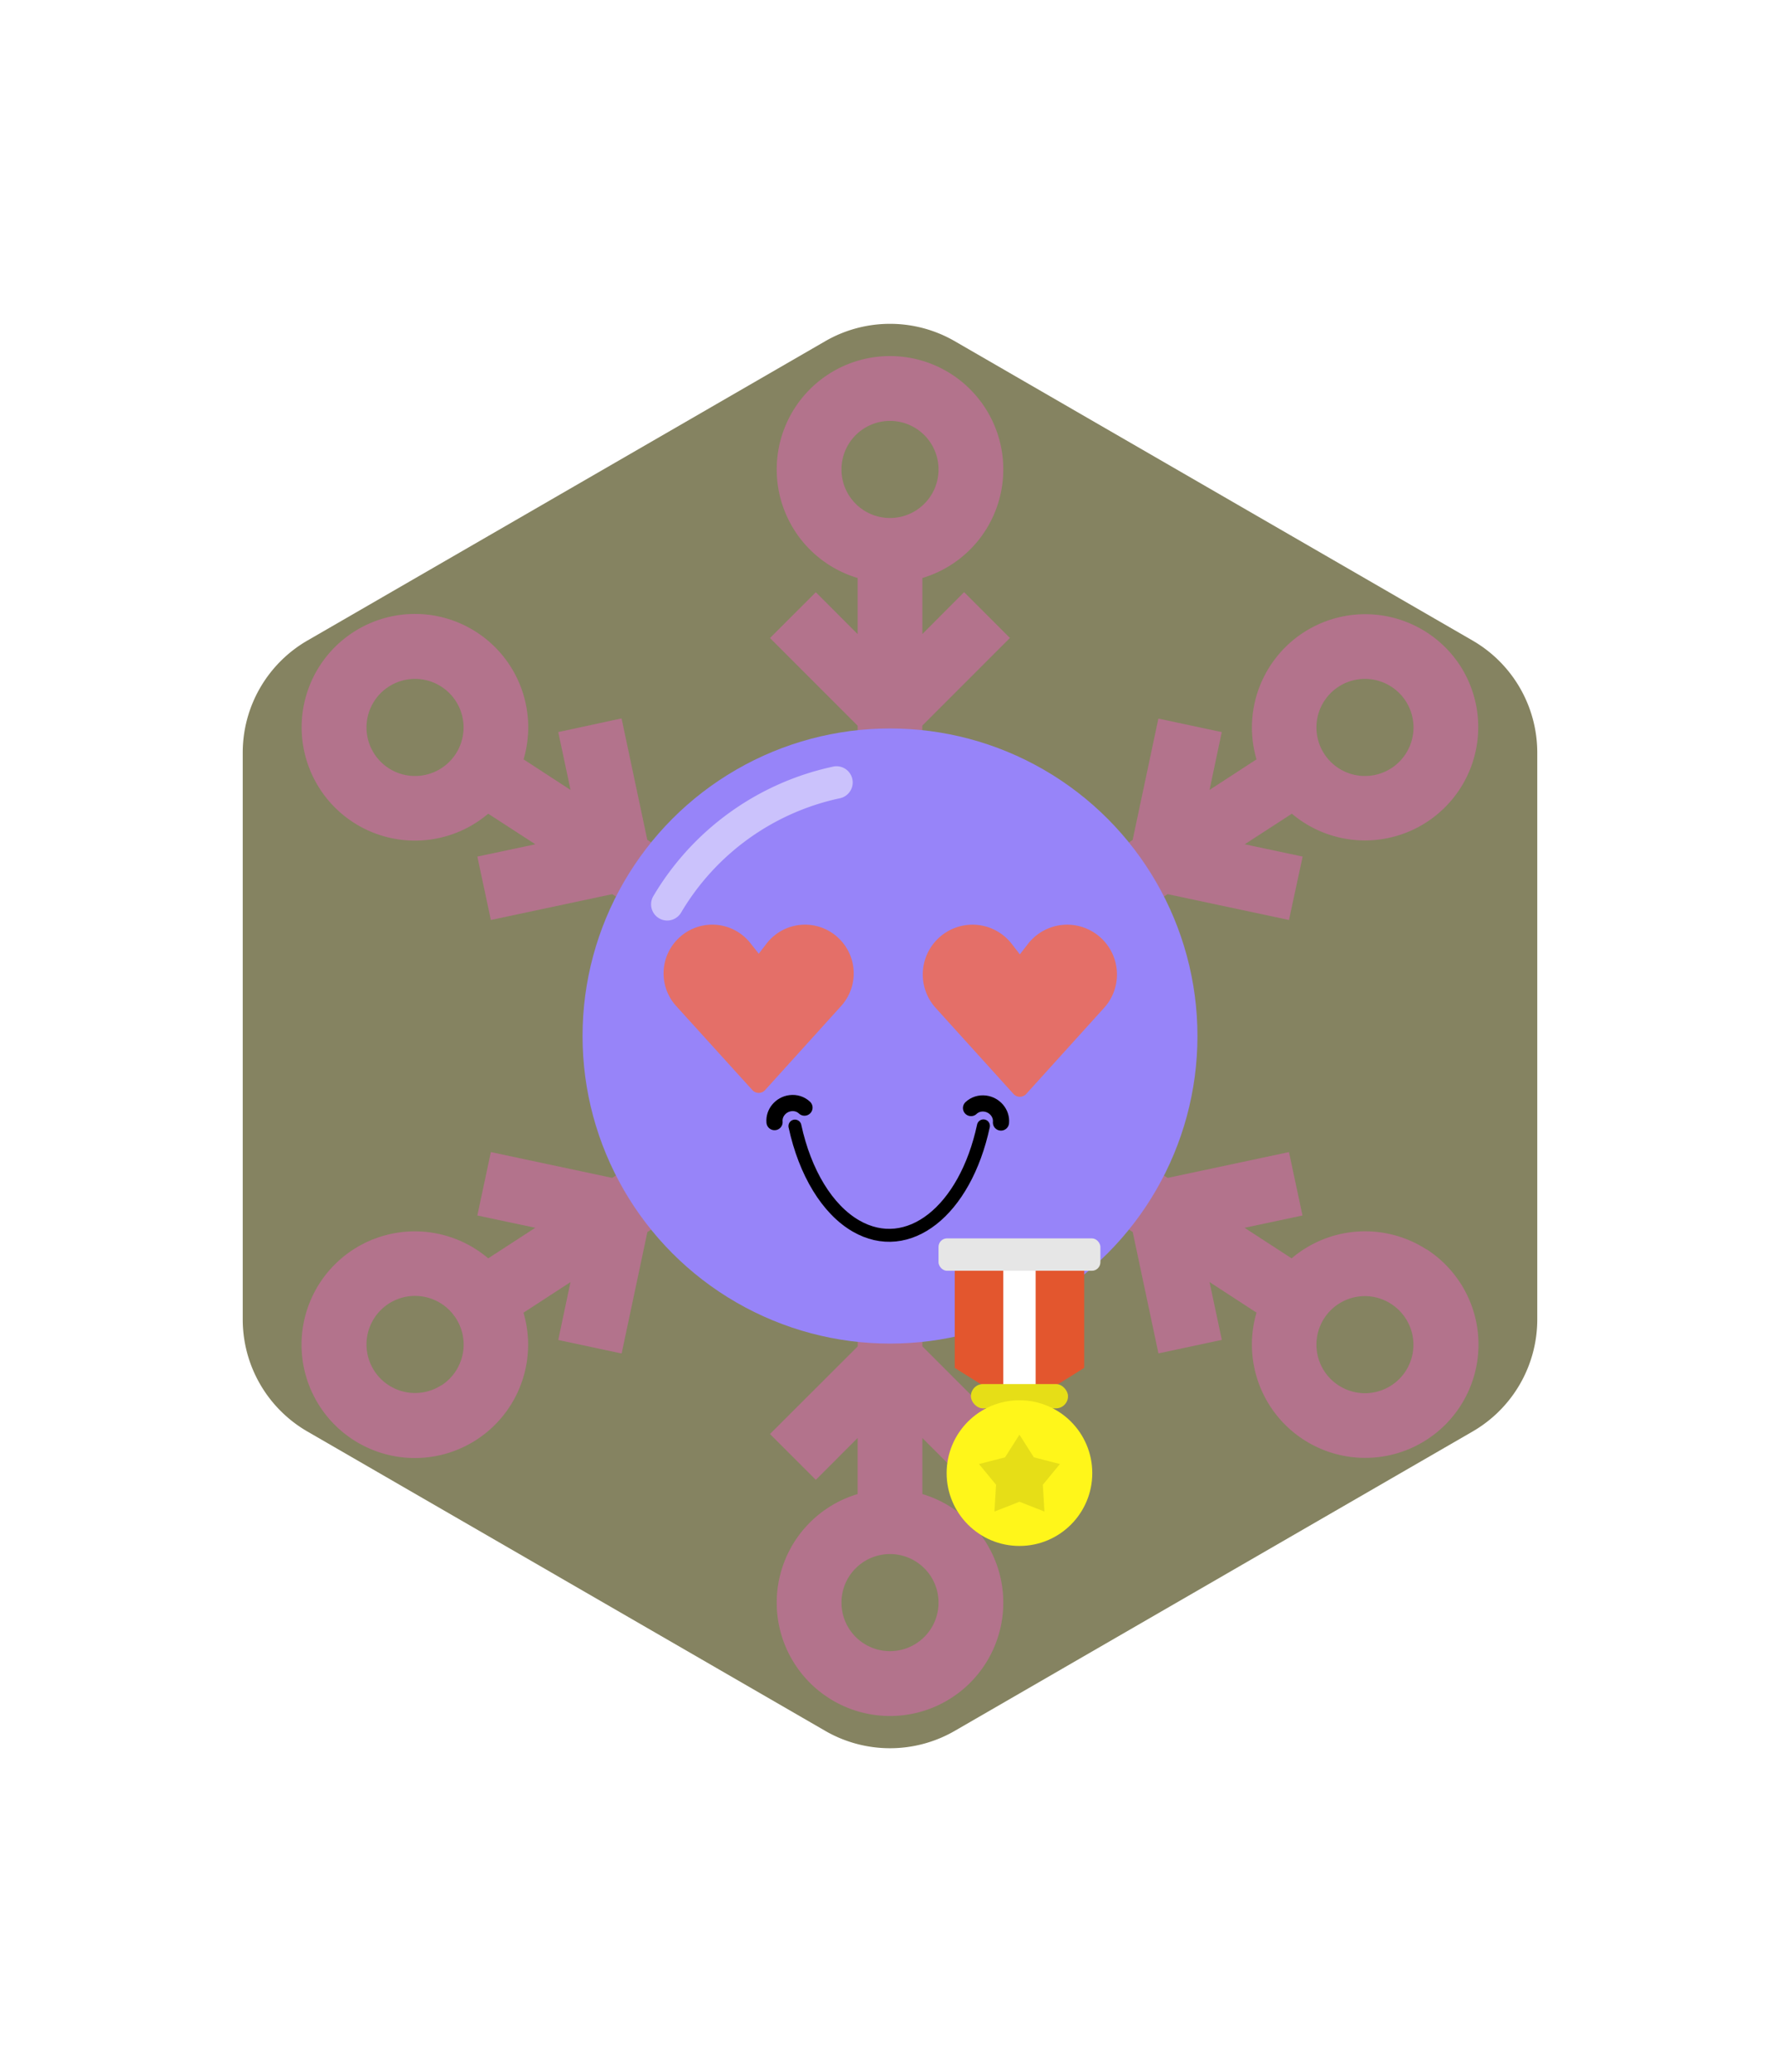 <svg xmlns="http://www.w3.org/2000/svg" id="generated" viewBox="0 0 220 220" style="height: 256px;"> <defs><filter id="innerglow"><feFlood flood-color="black"/><feComposite in2="SourceAlpha" operator="out"/><feGaussianBlur stdDeviation="2" result="blur"/><feComposite operator="atop" in2="SourceGraphic"/></filter> <filter id="innershadow2" x0="-50%" y0="-50%" width="200%" height="200%"><feGaussianBlur in="SourceAlpha" stdDeviation="10" result="blur"></feGaussianBlur><feOffset dy="10" dx="10"></feOffset><feComposite in2="SourceAlpha" operator="arithmetic" k2="-1" k3="1" result="shadowDiff"></feComposite><feFlood flood-color="#444444" flood-opacity="0.75"></feFlood><feComposite in2="shadowDiff" operator="in"></feComposite><feComposite in2="SourceGraphic" operator="over" result="firstfilter"></feComposite><feGaussianBlur in="firstfilter" stdDeviation="10" result="blur2"></feGaussianBlur><feOffset dy="-10" dx="-10"></feOffset><feComposite in2="firstfilter" operator="arithmetic" k2="-1" k3="1" result="shadowDiff"></feComposite><feFlood flood-color="#444444" flood-opacity="0.75"></feFlood><feComposite in2="shadowDiff" operator="in"></feComposite><feComposite in2="firstfilter" operator="over"></feComposite></filter><filter id="innershadow" x0="-50%" y0="-50%" width="200%" height="200%"><feGaussianBlur in="SourceAlpha" stdDeviation="3" result="blur"></feGaussianBlur><feOffset dy="3" dx="3"></feOffset><feComposite in2="SourceAlpha" operator="arithmetic" k2="-1" k3="1" result="shadowDiff"></feComposite><feFlood flood-color="#444444" flood-opacity="0.75"></feFlood><feComposite in2="shadowDiff" operator="in"></feComposite><feComposite in2="SourceGraphic" operator="over" result="firstfilter"></feComposite><feGaussianBlur in="firstfilter" stdDeviation="3" result="blur2"></feGaussianBlur><feOffset dy="-3" dx="-3"></feOffset><feComposite in2="firstfilter" operator="arithmetic" k2="-1" k3="1" result="shadowDiff"></feComposite><feFlood flood-color="#444444" flood-opacity="0.75"></feFlood><feComposite in2="shadowDiff" operator="in"></feComposite><feComposite in2="firstfilter" operator="over"></feComposite></filter> <style>#backgrounds .element > *:first-child {filter: url(#innerglow)} #patterns .element .main {filter: url(#innerglow)} #faces .element > *:first-child {filter:url(#innershadow)} .highlight { fill: rgba(255, 255, 255, 0.5); } .shadow { fill: rgba(0, 0, 0, 0.1); } #accessories-1 .scarf { fill: #de31b9; } #accessories-2 .base-tie { fill: #3b3b3b; } #accessories-2 #base-oval-1 { fill: #ffffff; } #accessories-2 #base-oval-2 { fill: #3b3b3b; } #accessories-2 #diamond { fill: #2571fb; } #accessories-3 #pin { fill: #ffffff; } #accessories-3 #stripe { fill: #ffffff; } #accessories-3 #medal { fill: #fff61a; } #accessories-3 #ribbon { fill: #e3562e; } #accessories-3 #rect { fill: #fff61a; } #accessories-4 #base { fill: #ffffff; } #accessories-4 #letter { fill: #5545ec; } #accessories-4 #broche { fill: #5545ec; } #accessories-5 .tie { fill: #3b3b3b; } #accessories-6 #text { fill: #000000; } #accessories-6 #mid { fill: #ffffff; } #accessories-6 #card { fill: #083ea1; } #accessories-6 #clip { fill: #bbbbbb; } #accessories-7 #medallion { fill: #fff61a; } #accessories-7 .necklace { fill: #fff61a; } #accessories-8 .base-eartube { fill: #fffdff; } #accessories-8 .base-earplug { fill: #00249c; } #accessories-8 .base-earplug { fill: #00249c; } #accessories-8 #base-bell { fill: #fffdff; } #accessories-8 #base-tube { fill: #00249c; } #accessories-9 #base { fill: #ffffff; } #accessories-9 #tie { fill: #3b3b3b; } #accessories-10 #scarf { fill: #8f85ff; } #eyes-1 .base { fill: #3b3b3b; } #eyes-3 .frame { fill: black; } #eyes-3 .base-glass { fill: #fff; } #eyes-3 .base-glass { fill: #fff; } #eyes-3 #band-aid #base-band { fill: #fff; } #eyes-3 #band-aid #base-line-1 { fill: #bbb; } #eyes-3 #band-aid #base-line-2 { fill: #bbb; } #eyes-4 #base-highlight { fill: #ffffff; } #eyes-4 #base-white { fill: #ffffff; } #eyes-5 #base-patch { fill: #3b3b3b; } #eyes-5 #base-white { fill: #ffffff; } #eyes-6 #base-frame { fill: #f9f9f9; } #eyes-6 #base-light { fill: #f14f25; } #eyes-6 #eyes { fill: #3b3b3b; } #eyes-7 .base-white { fill: #ffffff; } #eyes-7 .base-highlight { fill: #ffffff; } #eyes-8 .base-white { fill: #ffffff; } #eyes-8 .base-highlight { fill: #ffffff; } #eyes-8 .base-eyelash { fill: #3b3b3b; } #eyes-9 .base-white { fill: #ffffff; } #eyes-10 #base-glass { fill: #00f5d6; } #eyes-10 .base-band { fill: #3b3b3b; } #to-clip {clip-path: url(#clip-this);} #backgrounds .element > *:first-child {fill:#858361!important;} #patterns .element > *:first-child {fill:#c67f9b!important;} #faces .element > *:first-child {fill:#9784f9!important;} #eyes .element .main {fill:#e46f68!important;} #glasses .element .main {fill:#e46f68!important;} #hairstyles .main {fill:#35c7be!important;} </style><!--Pattern clipping--><clipPath id="clip-this"> <path transform="translate(22,22) scale(.8)" class="main" d="M210,153.75V66.25a20,20,0,0,0-10-17.33L120,2.69a20,20,0,0,0-20,0L20,48.92A20,20,0,0,0,10,66.25v87.5a20,20,0,0,0,10,17.33l80,46.23a20,20,0,0,0,20,0l80-46.23A20,20,0,0,0,210,153.75Z"></path> </clipPath></defs><!-- Backgrounds --> <g id="backgrounds"><g class="element" id="hex"> <path transform="translate(22,22) scale(.8)" class="main" d="M210,153.75V66.25a20,20,0,0,0-10-17.33L120,2.69a20,20,0,0,0-20,0L20,48.92A20,20,0,0,0,10,66.25v87.5a20,20,0,0,0,10,17.33l80,46.23a20,20,0,0,0,20,0l80-46.23A20,20,0,0,0,210,153.75Z"></path> </g></g><!-- patterns --> <g id="to-clip"><g id="patterns"><g class="element"> <path class="main" d="M176.33,136.38a14,14,0,0,0-16.69,1.09l-5.82-3.78,7.16-1.52-1.67-7.83-15,3.19-27-17.53,27-17.53,15,3.19L161,87.83l-7.16-1.52,5.83-3.78a14,14,0,0,0,20.8-18.28,14,14,0,0,0-25.17,11.57l-5.81,3.78L151,72.45l-7.83-1.67-3.18,15-26,16.87v-31l10.83-10.83-5.66-5.66L114,60.34V53.41a14,14,0,1,0-8,0v6.93l-5.17-5.17-5.66,5.66L106,71.66v31L80,85.76l-3.18-15L69,72.45l1.52,7.15-5.81-3.78a14,14,0,1,0-4.37,6.71l5.83,3.78L59,87.83l1.67,7.83,15-3.19,27,17.53-27,17.53-15-3.19L59,132.17l7.16,1.52-5.82,3.78a14,14,0,1,0,4.36,6.71l5.81-3.78L69,147.55l7.83,1.67,3.18-15,26-16.87v31L95.17,159.17l5.66,5.66,5.17-5.17v6.93a14,14,0,1,0,8,0v-6.93l5.17,5.17,5.66-5.66L114,148.34v-31l26,16.87,3.18,15,7.83-1.67-1.52-7.15,5.81,3.78a14,14,0,1,0,21.05-7.8ZM165.44,66.84a6,6,0,1,1-1.77,8.3A6,6,0,0,1,165.44,66.84ZM56.33,75.14a6,6,0,1,1-1.77-8.3A6,6,0,0,1,56.33,75.14Zm-1.77,78a6,6,0,1,1,1.77-8.3A6,6,0,0,1,54.56,153.16ZM104,40a6,6,0,1,1,6,6A6,6,0,0,1,104,40Zm12,140a6,6,0,1,1-6-6A6,6,0,0,1,116,180Zm57.74-28.61a6,6,0,1,1-5-9.26,6,6,0,0,1,3.25,1A6,6,0,0,1,173.74,151.39Z"></path> <path class="shadow" d="M176.33,136.38a14,14,0,0,0-16.69,1.09l-5.82-3.78,7.16-1.52-1.67-7.83-15,3.19-27-17.53,27-17.53,15,3.19L161,87.83l-7.16-1.52,5.83-3.78a14,14,0,0,0,20.8-18.28,14,14,0,0,0-25.17,11.57l-5.81,3.78L151,72.45l-7.83-1.67-3.18,15-26,16.87v-31l10.83-10.83-5.66-5.66L114,60.34V53.41a14,14,0,1,0-8,0v6.93l-5.17-5.17-5.66,5.66L106,71.66v31L80,85.76l-3.18-15L69,72.45l1.52,7.15-5.81-3.78a14,14,0,1,0-4.37,6.71l5.83,3.78L59,87.83l1.67,7.83,15-3.19,27,17.53-27,17.53-15-3.19L59,132.17l7.16,1.52-5.82,3.78a14,14,0,1,0,4.36,6.71l5.81-3.78L69,147.55l7.83,1.67,3.18-15,26-16.87v31L95.17,159.17l5.66,5.66,5.17-5.17v6.93a14,14,0,1,0,8,0v-6.93l5.17,5.17,5.66-5.66L114,148.34v-31l26,16.87,3.18,15,7.83-1.67-1.52-7.15,5.81,3.78a14,14,0,1,0,21.05-7.8ZM165.44,66.84a6,6,0,1,1-1.77,8.3A6,6,0,0,1,165.44,66.84ZM56.33,75.14a6,6,0,1,1-1.77-8.3A6,6,0,0,1,56.33,75.14Zm-1.77,78a6,6,0,1,1,1.77-8.3A6,6,0,0,1,54.56,153.16ZM104,40a6,6,0,1,1,6,6A6,6,0,0,1,104,40Zm12,140a6,6,0,1,1-6-6A6,6,0,0,1,116,180Zm57.74-28.61a6,6,0,1,1-5-9.26,6,6,0,0,1,3.25,1A6,6,0,0,1,173.74,151.39Z"></path> </g></g> </g><!-- Faces --> <g id="faces"><g class="element"> <circle class="main" cx="110" cy="110" r="38"></circle> <path class="highlight" d="M82.45,95.73a2,2,0,0,1-1.71-3,34.11,34.11,0,0,1,22.16-16,2,2,0,1,1,.83,3.91A30.09,30.09,0,0,0,84.18,94.75,2,2,0,0,1,82.45,95.73Z"></path> </g></g><!-- Mouths --> <g id="mouths" transform="scale(.4) translate(217,200)"><g class="element"> <g xmlns="http://www.w3.org/2000/svg" id="g6718"> <path xmlns:sodipodi="http://sodipodi.sourceforge.net/DTD/sodipodi-0.dtd" id="path5136" sodipodi:end="2.8016943" sodipodi:open="true" sodipodi:start="0.3386847" sodipodi:ry="65.14003" sodipodi:rx="34.134514" sodipodi:cx="126.29771" sodipodi:cy="659.53082" sodipodi:type="arc" fill="none" stroke="#000000" stroke-width="4" stroke-linecap="round" stroke-linejoin="round" d=" M86.869,102.753c-5.667,26.36-23.303,40.201-39.391,30.914c-8.809-5.085-15.74-16.429-18.854-30.856"></path> <path xmlns:sodipodi="http://sodipodi.sourceforge.net/DTD/sodipodi-0.dtd" id="path4972-2-7-8-1-5-95-6" sodipodi:end="2.8016943" sodipodi:open="true" sodipodi:start="0.3386847" sodipodi:ry="6.8387451" sodipodi:rx="7.241024" sodipodi:cx="380.55606" sodipodi:cy="478.30988" sodipodi:type="arc" fill="none" stroke="#000000" stroke-width="5" stroke-linecap="round" stroke-linejoin="round" d=" M92.29,101.718c0.266-2.85-1.924-5.471-4.891-5.854c-1.625-0.211-3.227,0.296-4.36,1.378"></path> <path xmlns:sodipodi="http://sodipodi.sourceforge.net/DTD/sodipodi-0.dtd" id="path4972-2-7-8-1-5-95-5-0" sodipodi:end="2.8016943" sodipodi:open="true" sodipodi:start="0.3386847" sodipodi:ry="6.8387451" sodipodi:rx="7.241024" sodipodi:cx="380.55606" sodipodi:cy="478.30988" sodipodi:type="arc" fill="none" stroke="#000000" stroke-width="5" stroke-linecap="round" stroke-linejoin="round" d=" M22.323,101.59c-0.266-2.85,1.924-5.471,4.891-5.854c1.625-0.211,3.228,0.296,4.36,1.378"></path> </g> </g></g><!-- Eyes --> <g id="eyes" transform="translate(0,-2)"><g class="element" id="eyes-2"> <path class="main" d="M93.78,101.83l-1-1.26a6,6,0,0,0-9-.56h0a6,6,0,0,0-.21,8.28L93,118.69a1.06,1.06,0,0,0,1.55,0l9.41-10.4a6,6,0,0,0-.21-8.28h0a6,6,0,0,0-9,.56Z"></path> <path class="main" d="M126.05,101.91l-1-1.29a6.14,6.14,0,0,0-9.2-.57h0a6.15,6.15,0,0,0-.21,8.47l9.62,10.63a1.06,1.06,0,0,0,1.58,0l9.62-10.63a6.14,6.14,0,0,0-.21-8.47h0a6.14,6.14,0,0,0-9.2.57Z"></path> </g></g><!-- CronicWearable:Accessory --> <g id="accessories"><g class="element" id="accessories-3"> <polygon id="ribbon" points="134 151 126 156 118 151 118 137 134 137 134 151"></polygon> <polygon id="stripe" points="128 154.13 126 156 124 154.13 124 137 128 137 128 154.13"></polygon> <rect id="pin" x="116" y="135" width="20" height="4" rx="1.05" ry="1.05"></rect> <rect class="shadow" x="116" y="135" width="20" height="4" rx="1.05" ry="1.05"></rect> <rect id="rect" x="120" y="153" width="12" height="3" rx="1.5" ry="1.5"></rect> <rect class="shadow" x="120" y="153" width="12" height="3" rx="1.5" ry="1.5"></rect> <circle id="medal" cx="126" cy="164" r="9"></circle> <polygon class="shadow" points="126 159.25 127.78 162.05 131 162.88 128.89 165.44 129.09 168.75 126 167.54 122.91 168.75 123.11 165.44 121 162.88 124.22 162.05 126 159.25"></polygon> </g></g></svg>